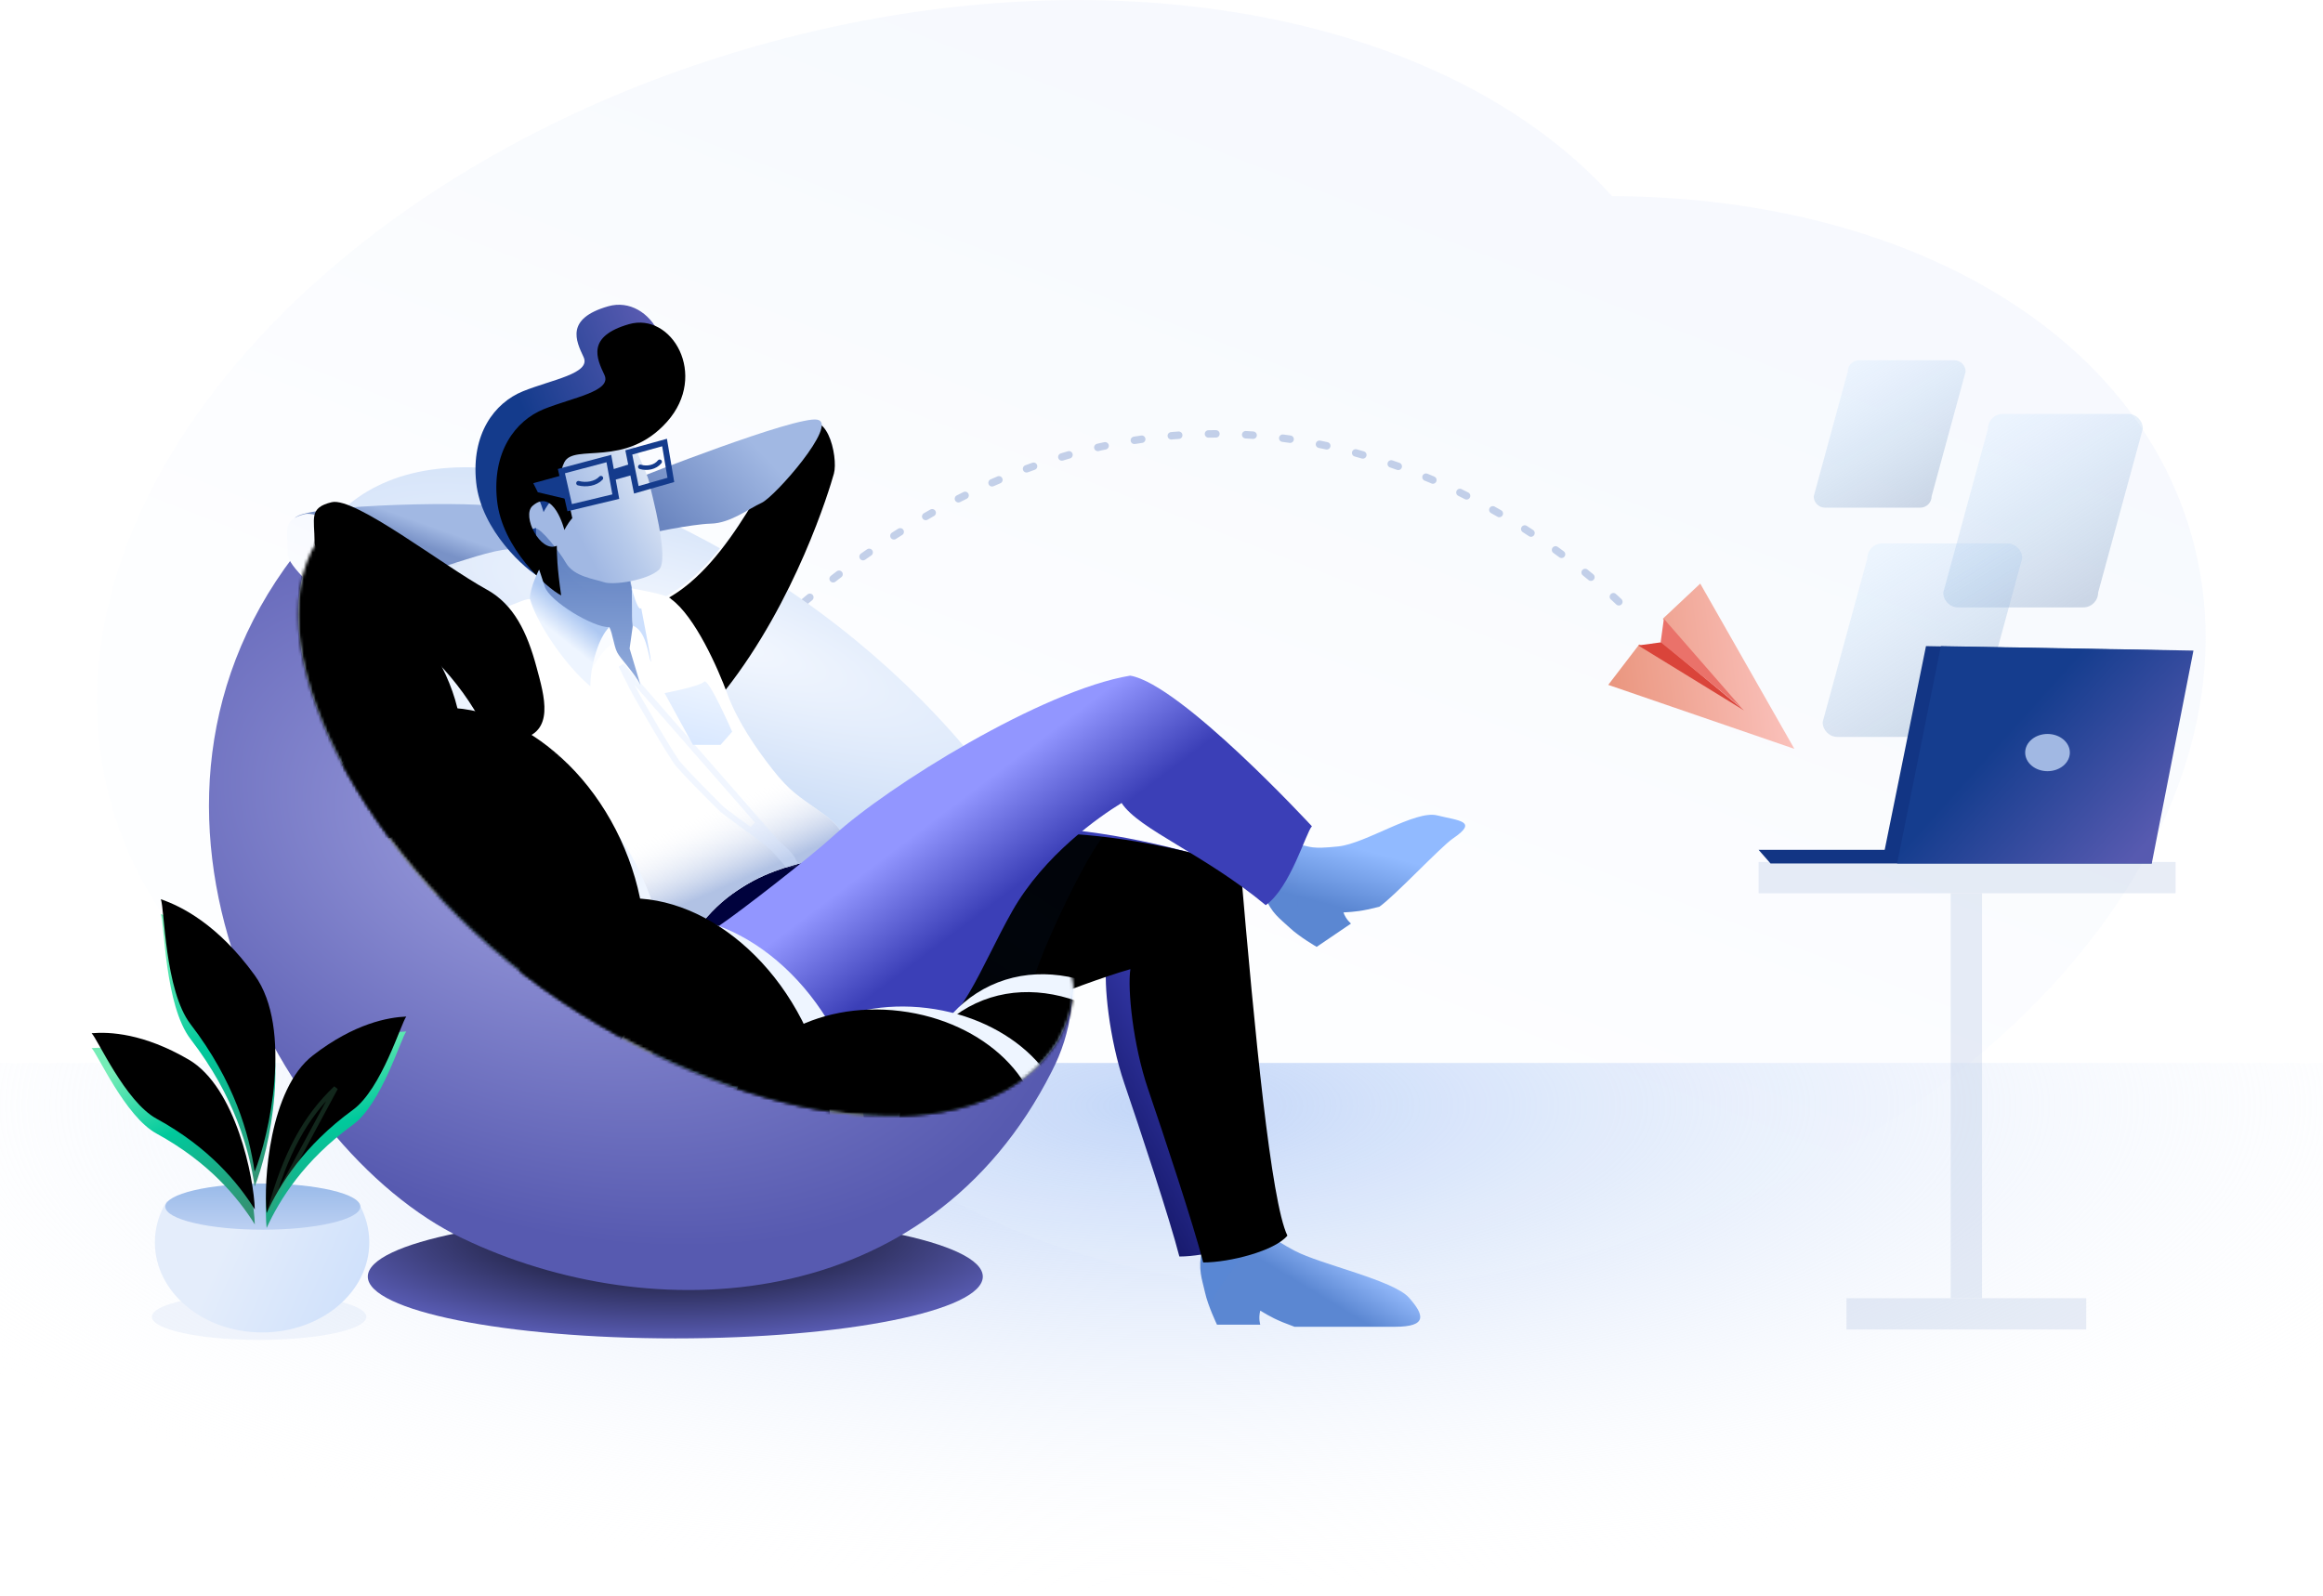 <?xml version="1.0" encoding="UTF-8"?>
<svg viewBox="0 0 780 536" version="1.1" xmlns="http://www.w3.org/2000/svg" xmlns:xlink="http://www.w3.org/1999/xlink">
    <!-- Generator: Sketch 55.2 (78181) - https://sketchapp.com -->
    <title>artwork-submit-form</title>
    <desc>Created with Sketch.</desc>
    <defs>
        <radialGradient cx="50%" cy="7.678%" fx="50%" fy="7.678%" r="88.665%" gradientTransform="translate(0.5,0.077),scale(0.238,1),rotate(-90),scale(1,2.869),translate(-0.5,-0.077)" id="radialGradient-1">
            <stop stop-color="#BDD2F7" offset="0%"></stop>
            <stop stop-color="#FFFFFF" stop-opacity="0" offset="100%"></stop>
        </radialGradient>
        <linearGradient x1="50%" y1="68.664%" x2="75.703%" y2="28.188%" id="linearGradient-2">
            <stop stop-color="#ECF2FC" offset="0%"></stop>
            <stop stop-color="#B9CFF7" offset="100%"></stop>
        </linearGradient>
        <linearGradient x1="30.287%" y1="0.957%" x2="85.036%" y2="88.95%" id="linearGradient-3">
            <stop stop-color="#ACD6FF" stop-opacity="0.152" offset="0%"></stop>
            <stop stop-color="#96ACCB" stop-opacity="0.457" offset="100%"></stop>
        </linearGradient>
        <linearGradient x1="30.287%" y1="2.877%" x2="85.036%" y2="87.425%" id="linearGradient-4">
            <stop stop-color="#ACD6FF" stop-opacity="0.152" offset="0%"></stop>
            <stop stop-color="#96ACCB" stop-opacity="0.457" offset="100%"></stop>
        </linearGradient>
        <linearGradient x1="30.287%" y1="2.166%" x2="85.036%" y2="87.99%" id="linearGradient-5">
            <stop stop-color="#ACD6FF" stop-opacity="0.152" offset="0%"></stop>
            <stop stop-color="#96ACCB" stop-opacity="0.457" offset="100%"></stop>
        </linearGradient>
        <polygon id="path-6" points="0.5 0.457 11 0.457 11 136.543 0.5 136.543"></polygon>
        <polygon id="path-8" points="-34.5 136.5 46 136.5 46 147 -34.5 147"></polygon>
        <polygon id="path-10" points="-64 -10 76 -10 76 0.5 -64 0.5"></polygon>
        <linearGradient x1="93.396%" y1="77.204%" x2="36.884%" y2="40.066%" id="linearGradient-12">
            <stop stop-color="#575AB0" offset="0%"></stop>
            <stop stop-color="#153D8E" offset="100%"></stop>
        </linearGradient>
        <polygon id="path-13" points="0.5 74 15.193 1 100 2.5 86 74"></polygon>
        <linearGradient x1="2.256%" y1="66.907%" x2="106.166%" y2="55.456%" id="linearGradient-15">
            <stop stop-color="#EA967F" offset="0%"></stop>
            <stop stop-color="#FCC6C2" offset="100%"></stop>
        </linearGradient>
        <radialGradient cx="50%" cy="14.73%" fx="50%" fy="14.73%" r="85.27%" gradientTransform="translate(0.5,0.147),scale(0.207,1),rotate(90),scale(1,3.338),translate(-0.5,-0.147)" id="radialGradient-16">
            <stop stop-color="#000000" offset="0%"></stop>
            <stop stop-color="#575AB0" offset="100%"></stop>
        </radialGradient>
        <radialGradient cx="42.215%" cy="45.073%" fx="42.215%" fy="45.073%" r="41.767%" gradientTransform="translate(0.422,0.451),scale(0.84,1),rotate(-67.767),scale(1,1.539),translate(-0.422,-0.451)" id="radialGradient-17">
            <stop stop-color="#9C9EDE" offset="0%"></stop>
            <stop stop-color="#575AB0" offset="100%"></stop>
        </radialGradient>
        <radialGradient cx="52.947%" cy="28.624%" fx="52.947%" fy="28.624%" r="54.212%" gradientTransform="translate(0.529,0.286),scale(0.827,1),rotate(108.466),scale(1,3.925),translate(-0.529,-0.286)" id="radialGradient-18">
            <stop stop-color="#F4F8FF" offset="0%"></stop>
            <stop stop-color="#89B1E9" offset="100%"></stop>
        </radialGradient>
        <filter x="-47.3%" y="-56.4%" width="194.6%" height="212.8%" filterUnits="objectBoundingBox" id="filter-19">
            <feGaussianBlur stdDeviation="18.391" in="SourceGraphic"></feGaussianBlur>
        </filter>
        <linearGradient x1="78.226%" y1="44.58%" x2="50%" y2="65.838%" id="linearGradient-20">
            <stop stop-color="#9ABFFF" offset="0%"></stop>
            <stop stop-color="#5B87D2" offset="100%"></stop>
        </linearGradient>
        <path d="M3.118,24.078 C2.129,19.57 0.642,16.217 2.129,10.131 C3.617,4.045 20.733,0.596 22.892,2.545 C25.052,4.494 24.7,5.538 33.255,10.081 C41.81,14.624 66.331,19.909 71.58,25.803 C76.828,31.696 77.805,35.593 66.897,35.593 L33.156,35.593 C27.1,33.398 25.063,32.216 21.668,30.184 C20.976,32.73 21.668,34.898 21.668,34.898 L7.137,34.898 C7.137,34.898 4.107,28.586 3.118,24.078 Z" id="path-21"></path>
        <linearGradient x1="50%" y1="30.209%" x2="33.402%" y2="69.791%" id="linearGradient-23">
            <stop stop-color="#91BAFF" offset="0%"></stop>
            <stop stop-color="#5B87D2" offset="100%"></stop>
        </linearGradient>
        <path d="M11.064,40.098 C7.845,37.059 4.852,35.203 2.747,29.579 C0.642,23.954 12.369,11.995 15.136,12.375 C17.903,12.756 18.188,13.772 27.434,12.761 C36.68,11.751 53.218,0.505 60.568,2.347 C67.919,4.189 74.517,4.226 65.856,10.106 C61.785,12.87 46.024,29.712 41.133,33.033 C35.139,34.558 32.883,34.719 29.091,34.939 C29.916,37.329 31.636,38.674 31.636,38.674 L20.099,46.507 C20.099,46.507 14.284,43.138 11.064,40.098 Z" id="path-24"></path>
        <linearGradient x1="60.539%" y1="16.269%" x2="52.219%" y2="80.014%" id="linearGradient-26">
            <stop stop-color="#F5F8FF" offset="0%"></stop>
            <stop stop-color="#FFFFFF" offset="100%"></stop>
        </linearGradient>
        <path d="M195.605,102.263 C218.075,90.297 230.88,55.368 240.161,45.546 C249.442,35.725 253.54,54.516 252.006,60.048 C250.472,65.58 239.161,102.763 215.551,132.792 C215.551,152.41 192.701,118.003 195.605,102.263 Z" id="path-27"></path>
        <filter x="-0.2%" y="3.6%" width="102.4%" height="87.2%" filterUnits="objectBoundingBox" id="filter-28">
            <feGaussianBlur stdDeviation="3" in="SourceAlpha" result="shadowBlurInner1"></feGaussianBlur>
            <feOffset dx="0" dy="1" in="shadowBlurInner1" result="shadowOffsetInner1"></feOffset>
            <feComposite in="shadowOffsetInner1" in2="SourceAlpha" operator="arithmetic" k2="-1" k3="1" result="shadowInnerInner1"></feComposite>
            <feColorMatrix values="0 0 0 0 0.898   0 0 0 0 0.941   0 0 0 0 1  0 0 0 1 0" type="matrix" in="shadowInnerInner1"></feColorMatrix>
        </filter>
        <linearGradient x1="0%" y1="67.401%" x2="62.389%" y2="32.599%" id="linearGradient-29">
            <stop stop-color="#6B86C0" offset="0%"></stop>
            <stop stop-color="#A1B8E3" offset="100%"></stop>
        </linearGradient>
        <linearGradient x1="50.425%" y1="53.632%" x2="86.122%" y2="39.087%" id="linearGradient-30">
            <stop stop-color="#00023D" offset="0%"></stop>
            <stop stop-color="#3B3FB7" offset="100%"></stop>
        </linearGradient>
        <path d="M7.143,47.503 C13.688,38.674 29.711,20.256 64.203,13.547 C98.695,6.838 130.374,0.573 188.521,17.871 C193.309,74.013 198.764,130.538 204.269,141.986 C200.07,147.096 184.9,151 176,151 C172.771,138.36 162.654,107.908 157.515,92.845 C152.375,77.783 150.552,59.085 151.545,52.493 C134.022,57.471 98.128,72.603 85.543,77.085 C72.959,81.568 29.78,95.78 15.488,84.338 C1.196,72.897 0.598,56.333 7.143,47.503 Z" id="path-31"></path>
        <filter x="-3.8%" y="-2.8%" width="108.8%" height="109.8%" filterUnits="objectBoundingBox" id="filter-33">
            <feGaussianBlur stdDeviation="7" in="SourceAlpha" result="shadowBlurInner1"></feGaussianBlur>
            <feOffset dx="8" dy="2" in="shadowBlurInner1" result="shadowOffsetInner1"></feOffset>
            <feComposite in="shadowOffsetInner1" in2="SourceAlpha" operator="arithmetic" k2="-1" k3="1" result="shadowInnerInner1"></feComposite>
            <feColorMatrix values="0 0 0 0 0.341   0 0 0 0 0.353   0 0 0 0 0.69  0 0 0 1 0" type="matrix" in="shadowInnerInner1"></feColorMatrix>
        </filter>
        <linearGradient x1="50%" y1="100%" x2="79.988%" y2="39.074%" id="linearGradient-34">
            <stop stop-color="#002343" offset="0%"></stop>
            <stop stop-color="#1A72FF" stop-opacity="0.437" offset="100%"></stop>
        </linearGradient>
        <linearGradient x1="50%" y1="16.376%" x2="50%" y2="76.56%" id="linearGradient-35">
            <stop stop-color="#6081C1" offset="0%"></stop>
            <stop stop-color="#90AADB" offset="100%"></stop>
        </linearGradient>
        <path d="M6.971,31.079 C5.236,22.378 1.89,7.126 1.221,3.867 C0.553,0.609 32.921,11.865 32.921,11.865 L36.991,33.199 L41.65,69.28 C41.65,69.28 8.706,39.78 6.971,31.079 Z" id="path-36"></path>
        <linearGradient x1="76.236%" y1="79.16%" x2="67.085%" y2="60.301%" id="linearGradient-38">
            <stop stop-color="#B1C2E4" offset="0%"></stop>
            <stop stop-color="#FFFFFF" stop-opacity="0" offset="100%"></stop>
        </linearGradient>
        <path d="M61.695,0.648 C61.695,0.648 73.985,2.649 74.832,4.186 C82.824,9.991 90.513,27.267 93.796,36.217 C97.08,45.168 103.376,54.411 109.051,61.597 C114.726,68.783 117.449,70.266 124.885,75.583 C132.321,80.9 135.053,85.119 130.844,89.083 C126.636,93.047 102.402,91.507 85.15,113.062 C70.08,119.24 70.098,121.5 65.621,108.15 C61.143,94.8 24.324,61.42 18.352,56.715 C12.38,52.01 14.687,47.49 13.182,33.079 C11.677,18.668 0.819,6.984 9.952,6.984 C17.149,9.663 24.16,4.186 27.324,4.186 C38.854,7.057 41.479,18.404 46.265,16.024 C51.051,13.645 54.116,13.645 54.116,13.645 C55.233,15.91 55.592,19.791 56.709,22.057 C57.825,24.322 62.498,28.867 64.574,33.079 L60.904,20.821 L61.928,13.491 L61.695,0.648 Z" id="path-39"></path>
        <linearGradient x1="43.749%" y1="34.962%" x2="60.822%" y2="47.955%" id="linearGradient-41">
            <stop stop-color="#9296FF" offset="0%"></stop>
            <stop stop-color="#3B3FB7" offset="100%"></stop>
        </linearGradient>
        <linearGradient x1="121.687%" y1="39.429%" x2="50%" y2="77.132%" id="linearGradient-42">
            <stop stop-color="#FFFFFF" offset="0%"></stop>
            <stop stop-color="#B8CBEB" offset="70.11%"></stop>
            <stop stop-color="#A1B8E3" offset="100%"></stop>
        </linearGradient>
        <linearGradient x1="58.699%" y1="56.145%" x2="71.455%" y2="43.855%" id="linearGradient-43">
            <stop stop-color="#7992C7" offset="0%"></stop>
            <stop stop-color="#A1B8E3" offset="100%"></stop>
        </linearGradient>
        <path d="M31.746,26.335 C40.501,29.879 68.854,15.77 77.851,17.023 C86.121,18.175 75.627,5.241 72.521,2.952 C69.415,0.663 7.314,1.701 4.055,6.477 C0.795,11.254 24.486,23.395 31.746,26.335 Z" id="path-44"></path>
        <linearGradient x1="85.288%" y1="19.184%" x2="28.771%" y2="50%" id="linearGradient-46">
            <stop stop-color="#575AB0" offset="0%"></stop>
            <stop stop-color="#143B8C" offset="100%"></stop>
        </linearGradient>
        <path d="M155.471,63.992 C155.471,63.992 151.245,57.572 154.512,51.204 C157.778,44.837 175.023,53.33 188.989,37.63 C202.954,21.93 190.545,0.743 176.187,4.875 C161.83,9.007 165.35,16.409 167.953,21.93 C170.556,27.451 157.164,29.525 147.588,33.412 C138.011,37.298 130.194,47.756 131.882,63.992 C133.569,80.229 148.632,93.523 153.426,95.969 C152.032,86.374 151.97,81.966 151.97,79.293 C146.471,81.834 140.066,69.234 143.795,65.919 C150.919,59.587 154.512,74.01 154.512,74.01 C154.512,74.01 155.471,71.956 157.164,70.01 C156.519,66.536 155.471,63.992 155.471,63.992 Z" id="path-47"></path>
        <filter x="-7.9%" y="-3.8%" width="107.4%" height="111.5%" filterUnits="objectBoundingBox" id="filter-48">
            <feGaussianBlur stdDeviation="4.5" in="SourceAlpha" result="shadowBlurInner1"></feGaussianBlur>
            <feOffset dx="7" dy="6" in="shadowBlurInner1" result="shadowOffsetInner1"></feOffset>
            <feComposite in="shadowOffsetInner1" in2="SourceAlpha" operator="arithmetic" k2="-1" k3="1" result="shadowInnerInner1"></feComposite>
            <feColorMatrix values="0 0 0 0 0   0 0 0 0 0   0 0 0 0 0  0 0 0 0.14 0" type="matrix" in="shadowInnerInner1"></feColorMatrix>
        </filter>
        <linearGradient x1="37.056%" y1="57.532%" x2="50%" y2="33.787%" id="linearGradient-49">
            <stop stop-color="#EEF5FF" offset="0%"></stop>
            <stop stop-color="#ADC8F2" offset="100%"></stop>
        </linearGradient>
        <linearGradient x1="86.694%" y1="16.269%" x2="57.725%" y2="80.014%" id="linearGradient-50">
            <stop stop-color="#F5F8FF" offset="0%"></stop>
            <stop stop-color="#FFFFFF" offset="100%"></stop>
        </linearGradient>
        <path d="M126.46,104.019 C111.672,95.89 82.132,72.778 74.368,74.665 C66.604,76.551 68.619,80.055 68.619,88.093 C68.619,96.13 109.196,123.273 115.444,136.703 C118.119,142.452 124.971,156.654 137.236,154.34 C149.501,152.026 145.78,139.839 143.137,130.009 C140.029,118.454 135.567,109.025 126.46,104.019 Z" id="path-51"></path>
        <filter x="-6.1%" y="-5.8%" width="109.4%" height="111.2%" filterUnits="objectBoundingBox" id="filter-52">
            <feGaussianBlur stdDeviation="3" in="SourceAlpha" result="shadowBlurInner1"></feGaussianBlur>
            <feOffset dx="9" dy="-4" in="shadowBlurInner1" result="shadowOffsetInner1"></feOffset>
            <feComposite in="shadowOffsetInner1" in2="SourceAlpha" operator="arithmetic" k2="-1" k3="1" result="shadowInnerInner1"></feComposite>
            <feColorMatrix values="0 0 0 0 0.898   0 0 0 0 0.941   0 0 0 0 1  0 0 0 1 0" type="matrix" in="shadowInnerInner1"></feColorMatrix>
        </filter>
        <path d="M111.874,159.052 C179.539,201.334 249.422,205.955 272.92,168.351 C301.139,113.533 204.378,137.253 136.712,94.971 C69.047,52.689 70.719,17.395 24.046,0.587 C0.548,38.191 44.209,116.77 111.874,159.052 Z" id="path-53"></path>
        <path d="M-9.165,105.676 C26.153,128.611 66.61,128.993 81.199,106.529 C95.787,84.064 78.983,47.26 43.665,24.324 C8.347,1.389 -32.11,1.007 -46.699,23.471 C-61.287,45.936 -44.483,82.74 -9.165,105.676 Z" id="path-55"></path>
        <filter x="-3.4%" y="-7.1%" width="106.9%" height="114.2%" filterUnits="objectBoundingBox" id="filter-56">
            <feGaussianBlur stdDeviation="5.5" in="SourceAlpha" result="shadowBlurInner1"></feGaussianBlur>
            <feOffset dx="-14" dy="-20" in="shadowBlurInner1" result="shadowOffsetInner1"></feOffset>
            <feComposite in="shadowOffsetInner1" in2="SourceAlpha" operator="arithmetic" k2="-1" k3="1" result="shadowInnerInner1"></feComposite>
            <feColorMatrix values="0 0 0 0 0.58   0 0 0 0 0.675   0 0 0 0 0.855  0 0 0 0.43 0" type="matrix" in="shadowInnerInner1"></feColorMatrix>
        </filter>
        <path d="M114.738,197.093 C140.766,184.956 148.858,147.221 132.811,112.809 C116.764,78.396 82.656,60.339 56.628,72.476 C30.6,84.613 22.508,122.349 38.555,156.761 C54.602,191.173 88.71,209.23 114.738,197.093 Z" id="path-57"></path>
        <filter x="-2.5%" y="-1.5%" width="104.9%" height="103.1%" filterUnits="objectBoundingBox" id="filter-58">
            <feGaussianBlur stdDeviation="5.5" in="SourceAlpha" result="shadowBlurInner1"></feGaussianBlur>
            <feOffset dx="-7" dy="-12" in="shadowBlurInner1" result="shadowOffsetInner1"></feOffset>
            <feComposite in="shadowOffsetInner1" in2="SourceAlpha" operator="arithmetic" k2="-1" k3="1" result="shadowInnerInner1"></feComposite>
            <feColorMatrix values="0 0 0 0 0.58   0 0 0 0 0.675   0 0 0 0 0.855  0 0 0 0.43 0" type="matrix" in="shadowInnerInner1"></feColorMatrix>
        </filter>
        <path d="M182.238,255.093 C208.266,242.956 216.358,205.221 200.311,170.809 C184.264,136.396 150.156,118.339 124.128,130.476 C98.1,142.613 90.008,180.349 106.055,214.761 C122.102,249.173 156.21,267.23 182.238,255.093 Z" id="path-59"></path>
        <filter x="-2.5%" y="-1.5%" width="104.9%" height="103.1%" filterUnits="objectBoundingBox" id="filter-60">
            <feGaussianBlur stdDeviation="5.5" in="SourceAlpha" result="shadowBlurInner1"></feGaussianBlur>
            <feOffset dx="-12" dy="-6" in="shadowBlurInner1" result="shadowOffsetInner1"></feOffset>
            <feComposite in="shadowOffsetInner1" in2="SourceAlpha" operator="arithmetic" k2="-1" k3="1" result="shadowInnerInner1"></feComposite>
            <feColorMatrix values="0 0 0 0 0.58   0 0 0 0 0.675   0 0 0 0 0.855  0 0 0 0.43 0" type="matrix" in="shadowInnerInner1"></feColorMatrix>
        </filter>
        <path d="M308.238,274.593 C334.266,262.456 342.358,224.721 326.311,190.309 C310.264,155.896 276.156,137.839 250.128,149.976 C224.1,162.113 216.008,199.849 232.055,234.261 C248.102,268.673 282.21,286.73 308.238,274.593 Z" id="path-61"></path>
        <filter x="-0.1%" y="0.5%" width="100.2%" height="99.1%" filterUnits="objectBoundingBox" id="filter-62">
            <feGaussianBlur stdDeviation="5.5" in="SourceAlpha" result="shadowBlurInner1"></feGaussianBlur>
            <feOffset dx="-5" dy="6" in="shadowBlurInner1" result="shadowOffsetInner1"></feOffset>
            <feComposite in="shadowOffsetInner1" in2="SourceAlpha" operator="arithmetic" k2="-1" k3="1" result="shadowInnerInner1"></feComposite>
            <feColorMatrix values="0 0 0 0 0.58   0 0 0 0 0.675   0 0 0 0 0.855  0 0 0 0.43 0" type="matrix" in="shadowInnerInner1"></feColorMatrix>
        </filter>
        <path d="M219.083,236.458 C247.588,239.958 272.864,225.13 275.54,203.34 C278.215,181.55 257.277,161.048 228.772,157.548 C200.267,154.048 174.991,168.875 172.315,190.666 C169.64,212.456 190.578,232.958 219.083,236.458 Z" id="path-63"></path>
        <filter x="-6.3%" y="-7.4%" width="112.4%" height="114.9%" filterUnits="objectBoundingBox" id="filter-64">
            <feGaussianBlur stdDeviation="5.5" in="SourceAlpha" result="shadowBlurInner1"></feGaussianBlur>
            <feOffset dx="-9" dy="1" in="shadowBlurInner1" result="shadowOffsetInner1"></feOffset>
            <feComposite in="shadowOffsetInner1" in2="SourceAlpha" operator="arithmetic" k2="-1" k3="1" result="shadowInnerInner1"></feComposite>
            <feColorMatrix values="0 0 0 0 0.58   0 0 0 0 0.675   0 0 0 0 0.855  0 0 0 0.43 0" type="matrix" in="shadowInnerInner1"></feColorMatrix>
        </filter>
        <linearGradient x1="74.507%" y1="0%" x2="50%" y2="100%" id="linearGradient-65">
            <stop stop-color="#EEF5FF" offset="0%"></stop>
            <stop stop-color="#D9E8FF" offset="100%"></stop>
        </linearGradient>
        <linearGradient x1="100%" y1="69.424%" x2="27.934%" y2="50%" id="linearGradient-66">
            <stop stop-color="#CEE0FB" offset="0%"></stop>
            <stop stop-color="#E4EDFB" offset="100%"></stop>
        </linearGradient>
        <path d="M68.979,1.685 C71.236,5.64 72.5,10.071 72.5,14.75 C72.5,31.457 56.382,45 36.5,45 C16.618,45 0.5,31.457 0.5,14.75 C0.5,9.799 1.916,5.125 4.426,0.999 C20.374,3.524 52.117,3.362 68.979,1.685 Z" id="path-67"></path>
        <linearGradient x1="50%" y1="0%" x2="50%" y2="100%" id="linearGradient-69">
            <stop stop-color="#99BAE9" offset="0%"></stop>
            <stop stop-color="#BCD0F2" offset="100%"></stop>
        </linearGradient>
        <path d="M33.75,0.5 C51.837,0.5 66.5,3.97 66.5,8.25 C66.5,12.53 51.837,16 33.75,16 C15.663,16 1,12.53 1,8.25 C1,3.97 15.663,0.5 33.75,0.5 Z" id="path-70"></path>
        <linearGradient x1="46.226%" y1="5.042%" x2="56.802%" y2="99.607%" id="linearGradient-72">
            <stop stop-color="#75EDB7" offset="0%"></stop>
            <stop stop-color="#00C99C" offset="44.421%"></stop>
            <stop stop-color="#329374" offset="100%"></stop>
        </linearGradient>
        <path d="M32,92 C30.211,79.623 25.291,61.75 10.5,42.5 C1.787,31.16 1.758,3.545 0.5,0.5 C7.337,2.851 19.619,8.912 32,26 C44.979,43.913 36.745,80.446 32,92 Z" id="path-73"></path>
        <filter x="-12.1%" y="-5.9%" width="110.9%" height="111.3%" filterUnits="objectBoundingBox" id="filter-75">
            <feGaussianBlur stdDeviation="3.5" in="SourceAlpha" result="shadowBlurInner1"></feGaussianBlur>
            <feOffset dx="0" dy="-5" in="shadowBlurInner1" result="shadowOffsetInner1"></feOffset>
            <feComposite in="shadowOffsetInner1" in2="SourceAlpha" operator="arithmetic" k2="-1" k3="1" result="shadowInnerInner1"></feComposite>
            <feColorMatrix values="0 0 0 0 0.196   0 0 0 0 0.576   0 0 0 0 0.455  0 0 0 1 0" type="matrix" in="shadowInnerInner1"></feColorMatrix>
        </filter>
        <linearGradient x1="36.473%" y1="5.042%" x2="74.38%" y2="99.607%" id="linearGradient-76">
            <stop stop-color="#75EDB7" offset="0%"></stop>
            <stop stop-color="#00C99C" offset="44.421%"></stop>
            <stop stop-color="#329374" offset="100%"></stop>
        </linearGradient>
        <path d="M55.555,60.204 C50.03,51.366 40.267,39.389 22.509,29.678 C12.048,23.958 2.743,2.908 0.759,1.008 C6.767,0.504 18.176,1 33.368,9.872 C49.294,19.172 55.292,49.798 55.555,60.204 Z" id="path-77"></path>
        <filter x="-9.3%" y="-8.4%" width="118.2%" height="116.9%" filterUnits="objectBoundingBox" id="filter-79">
            <feGaussianBlur stdDeviation="3.5" in="SourceAlpha" result="shadowBlurInner1"></feGaussianBlur>
            <feOffset dx="0" dy="-5" in="shadowBlurInner1" result="shadowOffsetInner1"></feOffset>
            <feComposite in="shadowOffsetInner1" in2="SourceAlpha" operator="arithmetic" k2="-1" k3="1" result="shadowInnerInner1"></feComposite>
            <feColorMatrix values="0 0 0 0 0.196   0 0 0 0 0.576   0 0 0 0 0.455  0 0 0 1 0" type="matrix" in="shadowInnerInner1"></feColorMatrix>
        </filter>
        <linearGradient x1="41.521%" y1="5.042%" x2="65.283%" y2="99.607%" id="linearGradient-80">
            <stop stop-color="#75EDB7" offset="0%"></stop>
            <stop stop-color="#00C99C" offset="44.421%"></stop>
            <stop stop-color="#329374" offset="100%"></stop>
        </linearGradient>
        <path d="M2.024,66.915 C6.38,57.403 14.55,44.218 30.978,32.258 C40.655,25.213 47.192,3.053 48.921,0.906 C42.872,1.178 31.572,3.143 17.591,13.937 C2.935,25.251 0.935,56.52 2.024,66.915 Z" id="path-81"></path>
        <filter x="-8.5%" y="-7.5%" width="119.5%" height="115.6%" filterUnits="objectBoundingBox" id="filter-83">
            <feGaussianBlur stdDeviation="3.5" in="SourceAlpha" result="shadowBlurInner1"></feGaussianBlur>
            <feOffset dx="0" dy="-5" in="shadowBlurInner1" result="shadowOffsetInner1"></feOffset>
            <feComposite in="shadowOffsetInner1" in2="SourceAlpha" operator="arithmetic" k2="-1" k3="1" result="shadowInnerInner1"></feComposite>
            <feColorMatrix values="0 0 0 0 0.196   0 0 0 0 0.576   0 0 0 0 0.455  0 0 0 1 0" type="matrix" in="shadowInnerInner1"></feColorMatrix>
        </filter>
    </defs>
    <g id="Web" stroke="none" stroke-width="1" fill="none" fill-rule="evenodd">
        <g id="artwork-submit-form">
            <rect id="floor" fill="url(#radialGradient-1)" x="0" y="357" width="780" height="186"></rect>
            <path d="M541.284,65.862 C636.428,66.221 715.469,108.885 735.718,179.305 C762.629,272.896 675.5,380.074 541.108,418.694 C444.081,446.576 348.945,431.099 293.417,385.117 C170.127,400.712 61.816,355.188 37.506,270.645 C9.195,172.189 105.528,58.098 252.67,15.814 C370.89,-18.158 485.939,4.558 541.284,65.862 Z" id="background" fill="url(#linearGradient-2)" opacity="0.118"></path>
            <g id="programs" transform="translate(608.5, 120)">
                <path d="M15.724,1 L47.694,1 C49.796,1 51.5,2.705 51.5,4.808 L40.082,46.692 C40.082,48.795 38.378,50.5 36.276,50.5 L4.306,50.5 C2.204,50.5 0.5,48.795 0.5,46.692 L11.918,4.808 C11.918,2.705 13.622,1 15.724,1 Z" id="3" fill="url(#linearGradient-3)"></path>
                <path d="M64,19 L106,19 C108.761,19 111,21.239 111,24 L96,79 C96,81.761 93.761,84 91,84 L49,84 C46.239,84 44,81.761 44,79 L59,24 C59,21.239 61.239,19 64,19 Z" id="2" fill="url(#linearGradient-4)"></path>
                <path d="M23.5,62.5 L65.5,62.5 C68.261,62.5 70.5,64.739 70.5,67.5 L55.5,122.5 C55.5,125.261 53.261,127.5 50.5,127.5 L8.5,127.5 C5.739,127.5 3.5,125.261 3.5,122.5 L18.5,67.5 C18.5,64.739 20.739,62.5 23.5,62.5 Z" id="1" fill="url(#linearGradient-5)"></path>
            </g>
            <g id="laptop" transform="translate(589.5, 216)">
                <g id="table" opacity="0.2" transform="translate(65, 83.5)">
                    <mask id="mask-7" fill="white">
                        <use xlink:href="#path-6"></use>
                    </mask>
                    <use id="Rectangle-3" fill="#8CA4D4" xlink:href="#path-6"></use>
                    <mask id="mask-9" fill="white">
                        <use xlink:href="#path-8"></use>
                    </mask>
                    <use id="Rectangle-2-copy" fill="#8CA4D4" xlink:href="#path-8"></use>
                    <mask id="mask-11" fill="white">
                        <use xlink:href="#path-10"></use>
                    </mask>
                    <use id="Rectangle-2" fill="#8CA4D4" xlink:href="#path-10"></use>
                </g>
                <polygon id="front" fill="#123584" points="42.5 73.5 57.193 1 142 2.5 127.5 73.5"></polygon>
                <polygon id="bottom" fill="#123584" points="1 69.425 132.988 69.425 132.988 74 5 74"></polygon>
                <g id="back" transform="translate(47, 0)">
                    <mask id="mask-14" fill="white">
                        <use xlink:href="#path-13"></use>
                    </mask>
                    <use id="Shape-9" fill="url(#linearGradient-12)" xlink:href="#path-13"></use>
                    <path d="M51,30.5 C55.142,30.5 58.5,33.298 58.5,36.75 C58.5,40.202 55.142,43 51,43 C46.858,43 43.5,40.202 43.5,36.75 C43.5,33.298 46.858,30.5 51,30.5 Z" id="Ellipse-5" fill="#A1B8E3" mask="url(#mask-14)"></path>
                </g>
            </g>
            <g id="message" transform="translate(209, 133.5)">
                <path d="M0.437,131.656 C184.102,-98.261 340.5,74.5 340.5,74.5" id="line" stroke="#8CA4D4" stroke-width="2.5" fill-opacity="0" fill="#000000" opacity="0.5" stroke-linecap="round" stroke-dasharray="2.5,10"></path>
                <g id="rocket" transform="translate(330.5, 62)">
                    <polygon id="Shape-5" fill="url(#linearGradient-15)" points="0.506 34.516 10.922 20.91 44.683 42.035 18.823 12.316 31.394 0.5 63 56"></polygon>
                    <polygon id="Shape-6" fill="#DA443A" points="10.562 21.268 18.464 20.194 46.119 43.11"></polygon>
                    <polygon id="Shape-7" fill="#EA726A" points="18.105 20.194 19.182 12.316 45.401 42.394"></polygon>
                </g>
            </g>
            <g id="Person" transform="translate(28, 98)">
                <path d="M198.75,351.5 C255.773,351.5 302,342.21 302,330.75 C302,319.29 255.773,310 198.75,310 C141.727,310 95.5,319.29 95.5,330.75 C95.5,342.21 141.727,351.5 198.75,351.5 Z" id="chair-shadow" fill="url(#radialGradient-16)"></path>
                <path d="M127.289,317.89 C190.563,348.243 283.465,344.234 325.138,261.863 C352.669,208.862 293.929,145.398 229.406,101.268 C171.496,61.661 119.988,52.68 89.766,74.977 C86.315,77.524 80.181,77.023 77.394,80.488 C0.684,168.047 64.016,287.537 127.289,317.89 Z" id="chair" fill="url(#radialGradient-17)"></path>
                <path d="M166.374,242.052 C234.039,284.334 303.922,288.955 327.42,251.351 C349.222,210.725 296.33,137.25 228.664,94.967 C160.999,52.686 102.043,45.984 78.545,83.587 C55.048,121.191 98.709,199.77 166.374,242.052 Z" id="cushion" fill="url(#radialGradient-18)"></path>
                <path d="M181.666,212.39 C212.005,231.359 243.339,233.432 253.874,216.562 C263.65,198.335 239.934,165.371 209.595,146.402 C179.256,127.433 152.821,124.426 142.285,141.297 C131.75,158.167 151.326,193.42 181.666,212.39 Z" id="shadow" fill="#94B0D7" filter="url(#filter-19)"></path>
                <g id="shoe" transform="translate(373.5, 312)">
                    <mask id="mask-22" fill="white">
                        <use xlink:href="#path-21"></use>
                    </mask>
                    <use id="Path-17" fill="url(#linearGradient-20)" xlink:href="#path-21"></use>
                    <path d="M3.155,31.482 C6.285,23.416 18.486,8.367 22.021,3.47 C24.378,0.205 16.57,2.129 -1.404,9.242 C-0.452,29.446 1.068,36.859 3.155,31.482 Z" id="Path-21" fill="#3D82F0" style="mix-blend-mode: multiply;" opacity="0.2" mask="url(#mask-22)"></path>
                </g>
                <g id="shoe" transform="translate(394, 173.5)">
                    <mask id="mask-25" fill="white">
                        <use xlink:href="#path-24"></use>
                    </mask>
                    <use id="Path-17-Copy" fill="url(#linearGradient-23)" xlink:href="#path-24"></use>
                    <path d="M15.828,45.32 C10.984,35.284 15.974,12.642 13.764,10.637 C12.291,9.3 7.953,14.702 0.75,26.84 C-2.676,30.239 -1.636,34.478 3.869,39.559 C12.127,47.181 20.672,55.355 15.828,45.32 Z" id="Path-19" fill="#617FC8" style="mix-blend-mode: multiply;" opacity="0.2" mask="url(#mask-25)"></path>
                </g>
                <g id="sleeve">
                    <use fill="url(#linearGradient-26)" fill-rule="evenodd" xlink:href="#path-27"></use>
                    <use fill="black" fill-opacity="1" filter="url(#filter-28)" xlink:href="#path-27"></use>
                </g>
                <path d="M185.992,62.629 C185.992,62.629 239.254,41.564 246.455,42.957 C253.655,44.35 232.135,68.895 227.732,70.876 C223.329,72.856 217.344,77.688 210.722,77.86 C204.1,78.033 188.878,81.311 188.878,81.311 L185.992,62.629 Z" id="arm" fill="url(#linearGradient-29)"></path>
                <g id="leg" transform="translate(192, 173)">
                    <mask id="mask-32" fill="white">
                        <use xlink:href="#path-31"></use>
                    </mask>
                    <g id="Path-7">
                        <use fill="url(#linearGradient-30)" fill-rule="evenodd" xlink:href="#path-31"></use>
                        <use fill="black" fill-opacity="1" filter="url(#filter-33)" xlink:href="#path-31"></use>
                    </g>
                    <path d="M126.033,62.737 C126.033,54.913 145.844,13.621 151.149,9.206 C154.686,6.263 151.203,5.011 140.7,5.448 C116.773,30.282 103.239,49.378 100.097,62.737 C95.384,82.775 126.033,70.561 126.033,62.737 Z" id="Path" fill="url(#linearGradient-34)" style="mix-blend-mode: multiply;" opacity="0.3" mask="url(#mask-32)"></path>
                </g>
                <g id="neck" transform="translate(149, 76)">
                    <mask id="mask-37" fill="white">
                        <use xlink:href="#path-36"></use>
                    </mask>
                    <use id="Path-4" fill="url(#linearGradient-35)" xlink:href="#path-36"></use>
                    <path d="M2.988,4.774 C2.988,8.05 15.27,22.057 21.906,25.897 C26.329,28.457 32.526,29.618 40.496,29.381 L38.674,10.518 L2.988,1.508 C2.988,1.502 2.988,2.59 2.988,4.774 Z" id="Path-22" fill="#7890CB" style="mix-blend-mode: multiply;" opacity="0.2" mask="url(#mask-37)"></path>
                </g>
                <g id="shirt" transform="translate(122.5, 99)">
                    <mask id="mask-40" fill="white">
                        <use xlink:href="#path-39"></use>
                    </mask>
                    <g id="Path-9">
                        <use fill="#FFFFFF" xlink:href="#path-39"></use>
                        <use fill="url(#linearGradient-38)" xlink:href="#path-39"></use>
                    </g>
                    <path d="M102.341,80.051 L116.172,95.858 L115.998,92.941 C115.873,90.833 112.536,87.711 105.875,82.673 C105.245,82.196 104.583,81.701 103.877,81.179 C103.514,80.91 102.969,80.51 102.341,80.051 Z M58.14,26.499 L115.753,92.341 L114.002,93.059 C113.932,91.884 110.532,88.703 104.669,84.268 C104.044,83.795 103.387,83.305 102.687,82.786 C101.126,81.631 96.151,78.017 95.758,77.728 C93.359,75.968 92.006,74.913 91.297,74.211 C86.075,69.046 79.337,62.137 77.236,59.645 C75.122,57.139 63.574,37.394 61.605,33.446 L58.14,26.499 Z" id="Shape-1" stroke="#D9E8FF" stroke-width="2" fill-opacity="0" fill="#000000" opacity="0.6" mask="url(#mask-40)"></path>
                    <path d="M47.452,29.091 C51.09,22.475 53.968,19.167 56.087,19.167 C58.205,19.167 57.834,15.951 54.974,9.517 L45.065,17.01 L47.452,29.091 Z" id="Path-23" fill="#CCDFFD" opacity="0.3" mask="url(#mask-40)"></path>
                </g>
                <path d="M251.964,182.628 C270.076,166.002 321.921,133.824 351.487,128.91 C368.424,131.728 412.5,179.5 412.5,179.5 C410.513,181.594 405.274,200.163 397,206 C376.162,188.702 354.436,180.625 348.602,171.68 C341.325,176.11 322.62,189.047 311.861,208.052 C301.102,227.057 293.964,248.71 281.703,249.252 C269.442,249.794 252.151,251.194 236.223,240.946 C226.973,234.994 200.34,221.727 213.279,213.034 C220.694,208.052 244.37,189.598 251.964,182.628 Z" id="leg" fill="url(#linearGradient-41)"></path>
                <path d="M181.361,43.87 C182.588,46.966 189.319,60.554 189.967,63.941 C190.616,67.328 197.021,89.921 193.206,93.4 C189.39,96.88 177.947,98.641 174.75,97.527 C171.552,96.413 164.678,95.699 162,91 C159.942,87.388 153.404,79.005 151.689,79.485 C151.063,80.772 148.879,82.148 147.785,81.264 C143.06,77.445 139.01,73.309 140.932,63.941 C142.855,54.574 149.596,49.952 156.823,46.911 C164.05,43.87 180.134,40.774 181.361,43.87 Z" id="face" fill="url(#linearGradient-42)"></path>
                <g id="arm" transform="translate(67, 69.5)">
                    <mask id="mask-45" fill="white">
                        <use xlink:href="#path-44"></use>
                    </mask>
                    <use id="Path-13" fill="url(#linearGradient-43)" xlink:href="#path-44"></use>
                    <path d="M14.509,6.923 C16.349,7.593 53.689,23.864 62.927,21.61 C69.086,20.108 61.412,22.948 39.906,30.131 C21.747,14.212 13.282,6.476 14.509,6.923 Z" id="Path-24" fill="#6B84C2" opacity="0.5" mask="url(#mask-45)"></path>
                </g>
                <g id="hair">
                    <use fill="url(#linearGradient-46)" fill-rule="evenodd" xlink:href="#path-47"></use>
                    <use fill="black" fill-opacity="1" filter="url(#filter-48)" xlink:href="#path-47"></use>
                </g>
                <path d="M184.494,112.148 C188.866,113.701 189.704,121.777 190.454,124.054 C191.205,126.332 187.303,106.204 187.303,106.204 C185.931,108.097 182.994,95.243 183.546,97.128 C185.031,102.197 183.787,107.939 184.494,112.148 Z" id="colar" fill="#CCDFFD"></path>
                <path d="M170.228,132.496 C170.228,125.343 173.072,115.962 176.583,112.616 C171.491,112.93 156.513,103.981 154.914,98.992 C153.315,94.004 153.018,93.291 153.018,93.291 C153.018,93.291 149.935,99.257 149.935,103.041 C152.116,111.251 161.85,125.502 170.228,132.496 Z" id="colar" fill="url(#linearGradient-49)"></path>
                <g id="sleeve">
                    <use fill="url(#linearGradient-50)" fill-rule="evenodd" xlink:href="#path-51"></use>
                    <use fill="black" fill-opacity="1" filter="url(#filter-52)" xlink:href="#path-51"></use>
                </g>
                <g id="glasses" transform="translate(150.5, 48.5)">
                    <path d="M15.721,15.783 C18.309,16.472 21.544,15.968 23.274,14.08" id="Path-18" stroke="#143B8C" stroke-width="1.5" fill-opacity="0" fill="#000000" stroke-linecap="round"></path>
                    <path d="M36.486,10.283 C38.721,10.972 41.516,10.468 43.009,8.58" id="Path-18-Copy" stroke="#143B8C" stroke-width="1.5" fill-opacity="0" fill="#000000" stroke-linecap="round"></path>
                    <polygon id="Path-14" stroke="#143B8C" stroke-width="2" fill-opacity="0" fill="#000000" points="10 11.728 12.78 24.007 28.269 20.29 25.936 7.5"></polygon>
                    <polygon id="Path-14-Copy" stroke="#143B8C" stroke-width="2" fill-opacity="0" fill="#000000" points="32.634 5.453 35.157 18 46.754 14.674 44.638 2.118"></polygon>
                    <polygon id="Path-15" fill="#143B8C" points="9.688 13.273 0.556 15.773 2.082 18.82 11.952 21.151"></polygon>
                    <polygon id="Path-16" fill="#143B8C" points="26.449 11.372 33.417 9.226 34.184 12.905 26.949 14.922"></polygon>
                </g>
                <g id="cushion" transform="translate(54.5, 83)">
                    <g id="Mask-by-Oval">
                        <g id="Oval-3-+-Oval-3-Copy-+-Oval-3-Copy-2-+-Oval-3-Copy-4-+-Oval-3-Copy-3-Mask">
                            <mask id="mask-54" fill="white">
                                <use xlink:href="#path-53"></use>
                            </mask>
                            <use id="Mask" fill-opacity="0" fill="#000000" xlink:href="#path-53"></use>
                            <g id="Oval-3" mask="url(#mask-54)">
                                <use fill="#EEF5FF" fill-rule="evenodd" xlink:href="#path-55"></use>
                                <use fill="black" fill-opacity="1" filter="url(#filter-56)" xlink:href="#path-55"></use>
                            </g>
                            <g id="Oval-3-Copy" mask="url(#mask-54)">
                                <use fill="#EEF5FF" fill-rule="evenodd" xlink:href="#path-57"></use>
                                <use fill="black" fill-opacity="1" filter="url(#filter-58)" xlink:href="#path-57"></use>
                            </g>
                            <g id="Oval-3-Copy-2" mask="url(#mask-54)">
                                <use fill="#EEF5FF" fill-rule="evenodd" xlink:href="#path-59"></use>
                                <use fill="black" fill-opacity="1" filter="url(#filter-60)" xlink:href="#path-59"></use>
                            </g>
                            <g id="Oval-3-Copy-4" mask="url(#mask-54)">
                                <use fill="#EEF5FF" fill-rule="evenodd" xlink:href="#path-61"></use>
                                <use fill="black" fill-opacity="1" filter="url(#filter-62)" xlink:href="#path-61"></use>
                            </g>
                            <g id="Oval-3-Copy-3" mask="url(#mask-54)">
                                <use fill="#EEF5FF" fill-rule="evenodd" xlink:href="#path-63"></use>
                                <use fill="black" fill-opacity="1" filter="url(#filter-64)" xlink:href="#path-63"></use>
                            </g>
                        </g>
                    </g>
                </g>
                <path d="M195.154,134.775 C195.154,134.775 206.988,132.537 208.407,130.945 C209.827,129.354 217.841,147.742 217.841,147.742 L213.95,152.16 L204.674,152.16 L195.154,134.775 Z" id="pocket" fill="url(#linearGradient-65)"></path>
            </g>
            <g id="Plant" transform="translate(30, 306.5)">
                <g id="Pot" transform="translate(20.5, 90.5)">
                    <path d="M36.5,37.5 C56.382,37.5 72.5,40.97 72.5,45.25 C72.5,49.53 56.382,53 36.5,53 C16.618,53 0.5,49.53 0.5,45.25 C0.5,40.97 16.618,37.5 36.5,37.5 Z" id="shadow" fill="#BBCFF2" opacity="0.2"></path>
                    <g id="Ellipse-2" transform="translate(1, 5.5)">
                        <mask id="mask-68" fill="white">
                            <use xlink:href="#path-67"></use>
                        </mask>
                        <use fill="url(#linearGradient-66)" xlink:href="#path-67"></use>
                    </g>
                    <g id="Ellipse-1" transform="translate(4, 0)">
                        <mask id="mask-71" fill="white">
                            <use xlink:href="#path-70"></use>
                        </mask>
                        <use fill="url(#linearGradient-69)" xlink:href="#path-70"></use>
                    </g>
                </g>
                <g id="leaves">
                    <g id="leaf">
                        <g transform="translate(23.5, 0)">
                            <g id="Shape-2">
                                <mask id="mask-74" fill="white">
                                    <use xlink:href="#path-73"></use>
                                </mask>
                                <g>
                                    <use fill="url(#linearGradient-72)" fill-rule="evenodd" xlink:href="#path-73"></use>
                                    <use fill="black" fill-opacity="1" filter="url(#filter-75)" xlink:href="#path-73"></use>
                                </g>
                                <path d="" id="Shape-3" stroke="#489C71" stroke-width="1.5" fill-opacity="0" fill="#000000" opacity="0.5" style="mix-blend-mode: multiply;" mask="url(#mask-74)"></path>
                            </g>
                        </g>
                        <g transform="translate(0, 44.5)">
                            <g id="Shape-2">
                                <mask id="mask-78" fill="white">
                                    <use xlink:href="#path-77"></use>
                                </mask>
                                <g>
                                    <use fill="url(#linearGradient-76)" fill-rule="evenodd" xlink:href="#path-77"></use>
                                    <use fill="black" fill-opacity="1" filter="url(#filter-79)" xlink:href="#path-77"></use>
                                </g>
                                <path d="" id="Shape-3" stroke="#489C71" stroke-width="1.5" fill-opacity="0" fill="#000000" opacity="0.5" style="mix-blend-mode: multiply;" mask="url(#mask-78)"></path>
                            </g>
                        </g>
                        <g transform="translate(57.5, 39)">
                            <g id="Shape-2">
                                <mask id="mask-82" fill="white">
                                    <use xlink:href="#path-81"></use>
                                </mask>
                                <g>
                                    <use fill="url(#linearGradient-80)" fill-rule="evenodd" xlink:href="#path-81"></use>
                                    <use fill="black" fill-opacity="1" filter="url(#filter-83)" xlink:href="#path-81"></use>
                                </g>
                                <path d="M3.045,61.066 L25.237,19.888 C14.864,29.757 8.317,41.952 3.045,61.066 Z" id="Shape-3" stroke="#489C71" stroke-width="1.5" fill-opacity="0" fill="#000000" opacity="0.5" style="mix-blend-mode: multiply;" mask="url(#mask-82)"></path>
                            </g>
                        </g>
                    </g>
                </g>
            </g>
        </g>
    </g>
</svg>